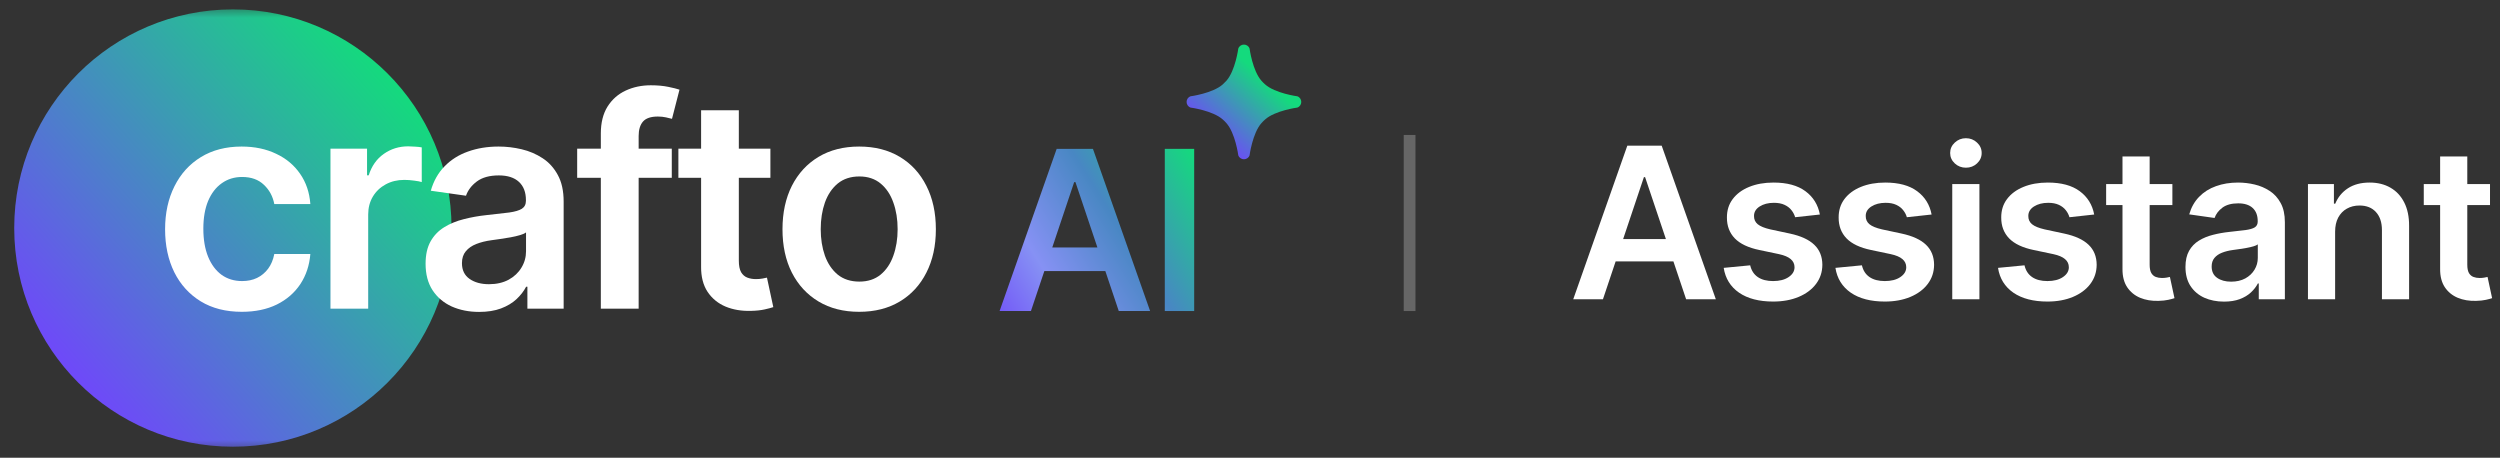 <svg width="213" height="39" viewBox="0 0 213 39" fill="none" xmlns="http://www.w3.org/2000/svg">
<rect x="0" y="0" width="213" height="39" fill="#333333" stroke="none"/>
<mask id="mask0_1262_607" style="mask-type:alpha" maskUnits="userSpaceOnUse" x="0" y="0" width="115" height="39">
<rect y="0.5" width="114.535" height="38" fill="#D9D9D9"/>
</mask>
<g mask="url(#mask0_1262_607)">
<ellipse cx="19.841" cy="19.43" rx="18.63" ry="18.63" fill="url(#paint0_linear_1262_607)"/>
<path d="M87.836 26.5H85.164L90.029 12.682H93.119L97.99 26.5H95.319L91.628 15.516H91.52L87.836 26.5ZM87.924 21.082H95.211V23.093H87.924V21.082Z" fill="url(#paint1_linear_1262_607)"/>
<path d="M101.744 12.682V26.5H99.24V12.682H101.744Z" fill="url(#paint2_linear_1262_607)"/>
<path d="M20.601 26.566C19.239 26.566 18.07 26.267 17.094 25.67C16.123 25.072 15.374 24.246 14.848 23.193C14.327 22.133 14.066 20.914 14.066 19.535C14.066 18.15 14.333 16.928 14.865 15.868C15.398 14.803 16.15 13.975 17.12 13.383C18.097 12.785 19.251 12.486 20.583 12.486C21.689 12.486 22.669 12.69 23.521 13.099C24.38 13.501 25.063 14.072 25.572 14.812C26.081 15.546 26.371 16.404 26.442 17.387H23.37C23.246 16.73 22.95 16.182 22.483 15.744C22.021 15.3 21.402 15.078 20.627 15.078C19.97 15.078 19.393 15.256 18.896 15.611C18.399 15.96 18.011 16.463 17.733 17.12C17.461 17.777 17.325 18.564 17.325 19.482C17.325 20.411 17.461 21.21 17.733 21.879C18.005 22.542 18.387 23.054 18.878 23.415C19.375 23.77 19.958 23.947 20.627 23.947C21.101 23.947 21.524 23.859 21.897 23.681C22.276 23.497 22.592 23.234 22.847 22.891C23.101 22.548 23.276 22.13 23.37 21.639H26.442C26.365 22.604 26.081 23.459 25.59 24.205C25.099 24.945 24.43 25.525 23.584 25.945C22.737 26.359 21.743 26.566 20.601 26.566Z" fill="white"/>
<path d="M28.156 26.3V12.664H31.272V14.936H31.414C31.663 14.149 32.089 13.543 32.693 13.116C33.302 12.684 33.998 12.468 34.779 12.468C34.956 12.468 35.155 12.477 35.374 12.495C35.599 12.507 35.785 12.527 35.933 12.557V15.513C35.797 15.466 35.581 15.425 35.285 15.389C34.995 15.348 34.714 15.327 34.442 15.327C33.856 15.327 33.329 15.454 32.861 15.709C32.4 15.957 32.036 16.303 31.769 16.747C31.503 17.191 31.37 17.703 31.37 18.283V26.3H28.156Z" fill="white"/>
<path d="M40.823 26.575C39.959 26.575 39.181 26.421 38.488 26.113C37.802 25.8 37.257 25.338 36.855 24.729C36.458 24.119 36.26 23.367 36.26 22.474C36.26 21.704 36.402 21.068 36.686 20.565C36.97 20.062 37.358 19.659 37.849 19.358C38.34 19.056 38.894 18.828 39.509 18.674C40.131 18.514 40.773 18.399 41.436 18.328C42.235 18.245 42.883 18.171 43.38 18.106C43.877 18.035 44.238 17.928 44.463 17.786C44.694 17.638 44.809 17.41 44.809 17.102V17.049C44.809 16.381 44.611 15.863 44.214 15.496C43.818 15.129 43.247 14.945 42.501 14.945C41.714 14.945 41.089 15.117 40.628 15.46C40.172 15.803 39.864 16.209 39.704 16.676L36.704 16.25C36.941 15.422 37.331 14.729 37.876 14.173C38.42 13.611 39.086 13.19 39.873 12.912C40.66 12.628 41.53 12.486 42.483 12.486C43.14 12.486 43.794 12.563 44.445 12.717C45.096 12.871 45.691 13.125 46.23 13.48C46.768 13.83 47.2 14.306 47.526 14.91C47.857 15.513 48.023 16.268 48.023 17.174V26.3H44.934V24.427H44.827C44.632 24.805 44.356 25.161 44.001 25.492C43.652 25.818 43.211 26.081 42.678 26.282C42.152 26.477 41.533 26.575 40.823 26.575ZM41.657 24.214C42.303 24.214 42.862 24.086 43.336 23.832C43.809 23.572 44.173 23.228 44.427 22.802C44.688 22.376 44.818 21.911 44.818 21.408V19.801C44.717 19.884 44.546 19.961 44.303 20.032C44.066 20.103 43.8 20.165 43.504 20.219C43.208 20.272 42.915 20.319 42.625 20.361C42.335 20.402 42.084 20.438 41.871 20.467C41.391 20.532 40.962 20.639 40.583 20.787C40.205 20.935 39.906 21.142 39.687 21.408C39.468 21.669 39.358 22.006 39.358 22.42C39.358 23.012 39.574 23.459 40.006 23.761C40.438 24.063 40.989 24.214 41.657 24.214Z" fill="white"/>
<path d="M57.236 12.664V15.149H49.175V12.664H57.236ZM51.191 26.3V11.376C51.191 10.459 51.38 9.695 51.759 9.086C52.144 8.476 52.658 8.02 53.304 7.719C53.949 7.417 54.665 7.266 55.452 7.266C56.008 7.266 56.502 7.31 56.935 7.399C57.367 7.488 57.686 7.568 57.893 7.639L57.254 10.124C57.118 10.083 56.946 10.042 56.739 10C56.532 9.953 56.301 9.929 56.047 9.929C55.449 9.929 55.026 10.074 54.777 10.364C54.535 10.648 54.413 11.057 54.413 11.589V26.3H51.191Z" fill="white"/>
<path d="M65.638 12.664V15.149H57.798V12.664H65.638ZM59.734 9.397H62.948V22.198C62.948 22.631 63.013 22.962 63.143 23.193C63.279 23.418 63.457 23.572 63.676 23.654C63.895 23.737 64.137 23.779 64.404 23.779C64.605 23.779 64.788 23.764 64.954 23.734C65.126 23.705 65.256 23.678 65.345 23.654L65.886 26.167C65.715 26.226 65.469 26.291 65.149 26.362C64.836 26.433 64.451 26.475 63.995 26.486C63.19 26.51 62.465 26.389 61.82 26.122C61.175 25.85 60.663 25.43 60.284 24.862C59.911 24.294 59.728 23.583 59.734 22.731V9.397Z" fill="white"/>
<path d="M73.202 26.566C71.87 26.566 70.716 26.273 69.74 25.687C68.763 25.102 68.006 24.282 67.467 23.228C66.934 22.175 66.668 20.944 66.668 19.535C66.668 18.126 66.934 16.892 67.467 15.833C68.006 14.774 68.763 13.951 69.74 13.365C70.716 12.779 71.87 12.486 73.202 12.486C74.534 12.486 75.688 12.779 76.664 13.365C77.641 13.951 78.396 14.774 78.928 15.833C79.467 16.892 79.736 18.126 79.736 19.535C79.736 20.944 79.467 22.175 78.928 23.228C78.396 24.282 77.641 25.102 76.664 25.687C75.688 26.273 74.534 26.566 73.202 26.566ZM73.22 23.992C73.942 23.992 74.546 23.794 75.031 23.397C75.516 22.994 75.877 22.456 76.114 21.781C76.357 21.106 76.478 20.355 76.478 19.526C76.478 18.692 76.357 17.937 76.114 17.262C75.877 16.582 75.516 16.04 75.031 15.638C74.546 15.235 73.942 15.034 73.22 15.034C72.48 15.034 71.865 15.235 71.373 15.638C70.888 16.04 70.524 16.582 70.281 17.262C70.044 17.937 69.926 18.692 69.926 19.526C69.926 20.355 70.044 21.106 70.281 21.781C70.524 22.456 70.888 22.994 71.373 23.397C71.865 23.794 72.48 23.992 73.22 23.992Z" fill="white"/>
<path d="M105.503 4.134C105.668 3.688 106.298 3.688 106.463 4.134C106.463 4.134 106.715 6.032 107.48 6.885C107.592 7.009 107.659 7.075 107.783 7.187C108.635 7.952 110.534 8.205 110.534 8.205C110.979 8.37 110.979 9 110.534 9.165C110.534 9.165 108.635 9.417 107.783 10.183C107.659 10.294 107.592 10.361 107.48 10.485C106.715 11.337 106.463 13.236 106.463 13.236C106.298 13.681 105.668 13.681 105.503 13.236C105.503 13.236 105.25 11.337 104.485 10.485C104.373 10.361 104.307 10.294 104.183 10.183C103.33 9.417 101.432 9.165 101.432 9.165C100.986 9 100.986 8.37 101.432 8.205C101.432 8.205 103.33 7.952 104.183 7.187C104.307 7.075 104.373 7.009 104.485 6.885C105.25 6.032 105.503 4.134 105.503 4.134Z" fill="url(#paint3_linear_1262_607)"/>
</g>
<path d="M136.57 25.5H134.039L138.648 12.409H141.575L146.19 25.5H143.659L140.163 15.094H140.06L136.57 25.5ZM136.653 20.367H143.557V22.272H136.653V20.367Z" fill="white"/>
<path d="M155.054 18.277L152.945 18.507C152.885 18.294 152.781 18.094 152.631 17.906C152.487 17.719 152.291 17.568 152.043 17.453C151.796 17.337 151.494 17.28 151.136 17.28C150.654 17.28 150.249 17.384 149.921 17.593C149.597 17.802 149.438 18.073 149.442 18.405C149.438 18.69 149.542 18.923 149.755 19.102C149.972 19.281 150.33 19.428 150.829 19.543L152.504 19.901C153.433 20.101 154.123 20.418 154.575 20.853C155.031 21.288 155.261 21.857 155.265 22.56C155.261 23.178 155.08 23.723 154.722 24.196C154.368 24.665 153.876 25.031 153.245 25.296C152.614 25.56 151.89 25.692 151.072 25.692C149.87 25.692 148.903 25.44 148.17 24.938C147.437 24.43 147 23.725 146.859 22.822L149.116 22.605C149.218 23.048 149.435 23.382 149.768 23.608C150.1 23.834 150.533 23.947 151.065 23.947C151.615 23.947 152.056 23.834 152.389 23.608C152.725 23.382 152.894 23.103 152.894 22.771C152.894 22.489 152.785 22.257 152.568 22.074C152.354 21.891 152.022 21.75 151.57 21.652L149.896 21.3C148.954 21.105 148.257 20.774 147.805 20.31C147.354 19.841 147.13 19.249 147.134 18.533C147.13 17.928 147.294 17.404 147.627 16.96C147.963 16.513 148.43 16.168 149.026 15.925C149.627 15.678 150.32 15.554 151.104 15.554C152.254 15.554 153.16 15.799 153.82 16.289C154.485 16.779 154.896 17.442 155.054 18.277Z" fill="white"/>
<path d="M164.573 18.277L162.464 18.507C162.404 18.294 162.3 18.094 162.15 17.906C162.005 17.719 161.809 17.568 161.562 17.453C161.315 17.337 161.013 17.28 160.655 17.28C160.173 17.28 159.768 17.384 159.44 17.593C159.116 17.802 158.956 18.073 158.961 18.405C158.956 18.69 159.061 18.923 159.274 19.102C159.491 19.281 159.849 19.428 160.348 19.543L162.023 19.901C162.952 20.101 163.642 20.418 164.094 20.853C164.55 21.288 164.78 21.857 164.784 22.56C164.78 23.178 164.599 23.723 164.241 24.196C163.887 24.665 163.395 25.031 162.764 25.296C162.133 25.56 161.409 25.692 160.591 25.692C159.389 25.692 158.422 25.44 157.689 24.938C156.956 24.43 156.519 23.725 156.378 22.822L158.635 22.605C158.737 23.048 158.954 23.382 159.287 23.608C159.619 23.834 160.052 23.947 160.584 23.947C161.134 23.947 161.575 23.834 161.907 23.608C162.244 23.382 162.412 23.103 162.412 22.771C162.412 22.489 162.304 22.257 162.086 22.074C161.873 21.891 161.541 21.75 161.089 21.652L159.415 21.3C158.473 21.105 157.776 20.774 157.324 20.31C156.873 19.841 156.649 19.249 156.653 18.533C156.649 17.928 156.813 17.404 157.145 16.96C157.482 16.513 157.949 16.168 158.545 15.925C159.146 15.678 159.839 15.554 160.623 15.554C161.773 15.554 162.679 15.799 163.339 16.289C164.004 16.779 164.415 17.442 164.573 18.277Z" fill="white"/>
<path d="M166.332 25.5V15.682H168.646V25.5H166.332ZM167.495 14.288C167.129 14.288 166.813 14.167 166.549 13.924C166.285 13.677 166.153 13.381 166.153 13.036C166.153 12.686 166.285 12.39 166.549 12.147C166.813 11.9 167.129 11.776 167.495 11.776C167.866 11.776 168.181 11.9 168.441 12.147C168.706 12.39 168.838 12.686 168.838 13.036C168.838 13.381 168.706 13.677 168.441 13.924C168.181 14.167 167.866 14.288 167.495 14.288Z" fill="white"/>
<path d="M178.425 18.277L176.316 18.507C176.256 18.294 176.152 18.094 176.003 17.906C175.858 17.719 175.662 17.568 175.415 17.453C175.167 17.337 174.865 17.28 174.507 17.28C174.025 17.28 173.621 17.384 173.292 17.593C172.969 17.802 172.809 18.073 172.813 18.405C172.809 18.69 172.913 18.923 173.126 19.102C173.344 19.281 173.702 19.428 174.2 19.543L175.875 19.901C176.804 20.101 177.494 20.418 177.946 20.853C178.402 21.288 178.632 21.857 178.636 22.56C178.632 23.178 178.451 23.723 178.093 24.196C177.739 24.665 177.247 25.031 176.616 25.296C175.986 25.56 175.261 25.692 174.443 25.692C173.241 25.692 172.274 25.44 171.541 24.938C170.808 24.43 170.371 23.725 170.231 22.822L172.487 22.605C172.589 23.048 172.807 23.382 173.139 23.608C173.471 23.834 173.904 23.947 174.437 23.947C174.986 23.947 175.427 23.834 175.76 23.608C176.096 23.382 176.265 23.103 176.265 22.771C176.265 22.489 176.156 22.257 175.939 22.074C175.726 21.891 175.393 21.75 174.942 21.652L173.267 21.3C172.325 21.105 171.628 20.774 171.177 20.31C170.725 19.841 170.501 19.249 170.505 18.533C170.501 17.928 170.665 17.404 170.998 16.96C171.334 16.513 171.801 16.168 172.398 15.925C172.998 15.678 173.691 15.554 174.475 15.554C175.626 15.554 176.531 15.799 177.192 16.289C177.856 16.779 178.268 17.442 178.425 18.277Z" fill="white"/>
<path d="M185.087 15.682V17.472H179.443V15.682H185.087ZM180.836 13.33H183.15V22.547C183.15 22.858 183.197 23.097 183.291 23.263C183.389 23.425 183.517 23.536 183.674 23.595C183.832 23.655 184.007 23.685 184.198 23.685C184.343 23.685 184.475 23.674 184.595 23.653C184.718 23.631 184.812 23.612 184.876 23.595L185.266 25.404C185.142 25.447 184.965 25.494 184.735 25.545C184.509 25.596 184.232 25.626 183.904 25.634C183.325 25.651 182.803 25.564 182.338 25.372C181.874 25.176 181.505 24.874 181.232 24.465C180.964 24.055 180.832 23.544 180.836 22.93V13.33Z" fill="white"/>
<path d="M189.487 25.698C188.865 25.698 188.305 25.587 187.806 25.366C187.312 25.14 186.92 24.808 186.63 24.369C186.345 23.93 186.202 23.389 186.202 22.745C186.202 22.191 186.304 21.733 186.509 21.371C186.713 21.009 186.992 20.719 187.346 20.502C187.7 20.284 188.098 20.12 188.541 20.009C188.989 19.894 189.451 19.811 189.928 19.76C190.504 19.7 190.97 19.647 191.328 19.6C191.686 19.549 191.946 19.472 192.108 19.37C192.274 19.264 192.357 19.099 192.357 18.878V18.84C192.357 18.358 192.215 17.985 191.929 17.721C191.644 17.457 191.232 17.325 190.695 17.325C190.129 17.325 189.679 17.448 189.347 17.695C189.019 17.943 188.797 18.235 188.682 18.571L186.521 18.264C186.692 17.668 186.973 17.169 187.365 16.769C187.757 16.364 188.237 16.061 188.803 15.861C189.37 15.656 189.997 15.554 190.683 15.554C191.156 15.554 191.627 15.61 192.095 15.72C192.564 15.831 192.992 16.014 193.38 16.27C193.768 16.521 194.079 16.864 194.313 17.299C194.552 17.734 194.671 18.277 194.671 18.929V25.5H192.447V24.151H192.37C192.23 24.424 192.031 24.68 191.776 24.918C191.524 25.153 191.207 25.342 190.823 25.487C190.444 25.628 189.999 25.698 189.487 25.698ZM190.088 23.998C190.553 23.998 190.955 23.906 191.296 23.723C191.637 23.536 191.899 23.288 192.083 22.982C192.27 22.675 192.364 22.34 192.364 21.978V20.821C192.291 20.881 192.168 20.936 191.993 20.987C191.823 21.038 191.631 21.083 191.418 21.122C191.205 21.16 190.994 21.194 190.785 21.224C190.576 21.254 190.395 21.279 190.242 21.3C189.896 21.347 189.588 21.424 189.315 21.531C189.042 21.637 188.827 21.786 188.669 21.978C188.512 22.166 188.433 22.409 188.433 22.707C188.433 23.133 188.588 23.455 188.899 23.672C189.21 23.889 189.607 23.998 190.088 23.998Z" fill="white"/>
<path d="M198.952 19.747V25.5H196.638V15.682H198.85V17.35H198.965C199.191 16.8 199.551 16.364 200.045 16.04C200.544 15.716 201.159 15.554 201.892 15.554C202.57 15.554 203.16 15.699 203.663 15.989C204.17 16.279 204.562 16.698 204.839 17.248C205.12 17.798 205.259 18.465 205.255 19.249V25.5H202.941V19.607C202.941 18.95 202.77 18.437 202.429 18.066C202.093 17.695 201.626 17.51 201.029 17.51C200.625 17.51 200.264 17.599 199.949 17.779C199.638 17.953 199.393 18.207 199.214 18.539C199.039 18.872 198.952 19.274 198.952 19.747Z" fill="white"/>
<path d="M212.149 15.682V17.472H206.505V15.682H212.149ZM207.899 13.33H210.213V22.547C210.213 22.858 210.26 23.097 210.353 23.263C210.451 23.425 210.579 23.536 210.737 23.595C210.895 23.655 211.069 23.685 211.261 23.685C211.406 23.685 211.538 23.674 211.657 23.653C211.781 23.631 211.875 23.612 211.939 23.595L212.328 25.404C212.205 25.447 212.028 25.494 211.798 25.545C211.572 25.596 211.295 25.626 210.967 25.634C210.387 25.651 209.865 25.564 209.401 25.372C208.936 25.176 208.568 24.874 208.295 24.465C208.027 24.055 207.895 23.544 207.899 22.93V13.33Z" fill="white"/>
<line opacity="0.25" x1="120.098" y1="11.5" x2="120.098" y2="26.5" stroke="white"/>
<defs>
<linearGradient id="paint0_linear_1262_607" x1="33.927" y1="7.161" x2="6.21" y2="31.698" gradientUnits="userSpaceOnUse">
<stop stop-color="#14DA7D"/>
<stop offset="1" stop-color="#6E4AF8"/>
</linearGradient>
<linearGradient id="paint1_linear_1262_607" x1="101.5" y1="12.5" x2="81.596" y2="24.959" gradientUnits="userSpaceOnUse">
<stop stop-color="#14DA7D"/>
<stop offset="0.375" stop-color="#4887C3"/>
<stop offset="0.69" stop-color="#8691F4"/>
<stop offset="0.974" stop-color="#6E4AF8"/>
</linearGradient>
<linearGradient id="paint2_linear_1262_607" x1="101.5" y1="12.5" x2="81.596" y2="24.959" gradientUnits="userSpaceOnUse">
<stop stop-color="#14DA7D"/>
<stop offset="0.375" stop-color="#4887C3"/>
<stop offset="0.69" stop-color="#8691F4"/>
<stop offset="0.974" stop-color="#6E4AF8"/>
</linearGradient>
<linearGradient id="paint3_linear_1262_607" x1="107.5" y1="6.5" x2="103" y2="11.5" gradientUnits="userSpaceOnUse">
<stop stop-color="#14DA7D"/>
<stop offset="1" stop-color="#6E4AF8"/>
</linearGradient>
</defs>
</svg>
